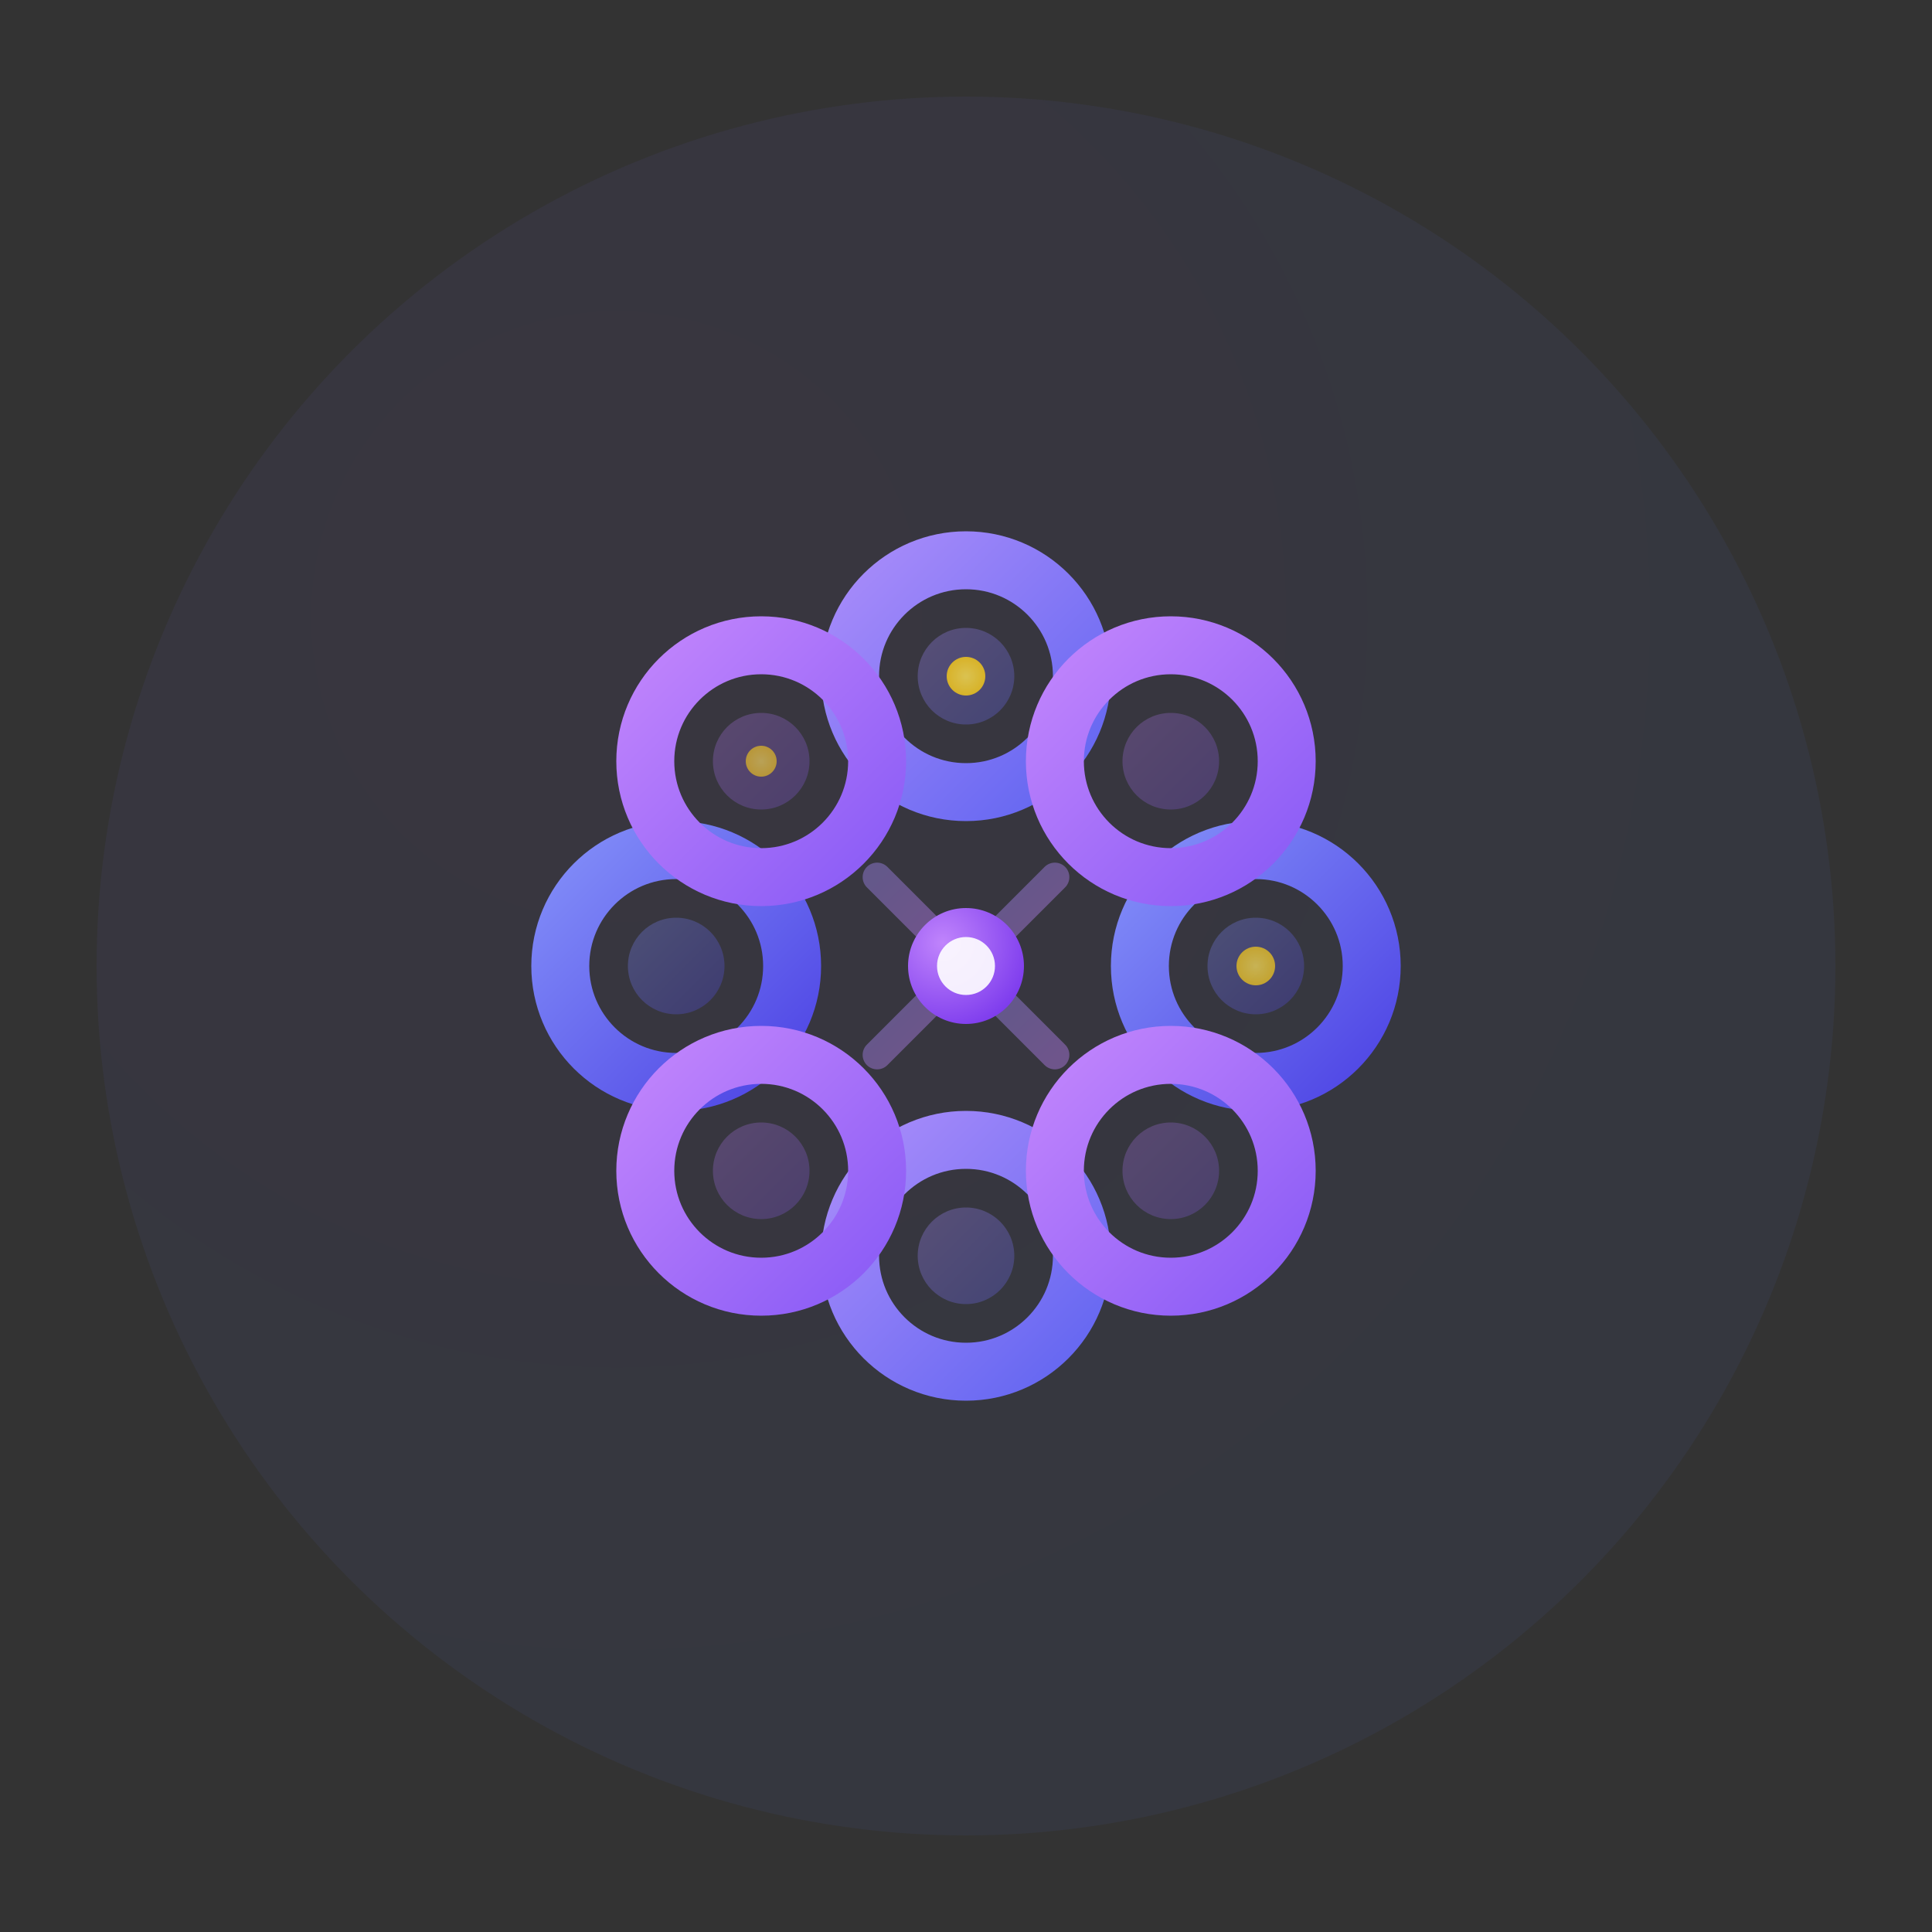 <?xml version="1.0" encoding="UTF-8"?>
<svg width="100" height="100" viewBox="0 0 100 100" fill="none" xmlns="http://www.w3.org/2000/svg">
  <rect x="0" y="0" width="100" height="100" fill="#333333" stroke="none"/>
  <!-- Background neural glow -->
  <circle cx="50" cy="50" r="45" fill="url(#neuralGlow)" opacity="0.06"/>
  
  <!-- Connection lines between nodes -->
  <g stroke-linecap="round" opacity="0.4">
    <!-- Primary cross connections -->
    <line x1="50" y1="41" x2="50" y2="44" stroke="url(#connectionGrad)" stroke-width="2"/>
    <line x1="59" y1="50" x2="56" y2="50" stroke="url(#connectionGrad)" stroke-width="2"/>
    <line x1="50" y1="59" x2="50" y2="56" stroke="url(#connectionGrad)" stroke-width="2"/>
    <line x1="41" y1="50" x2="44" y2="50" stroke="url(#connectionGrad)" stroke-width="2"/>
    
    <!-- Diagonal connections -->
    <line x1="54.6" y1="45.4" x2="52.1" y2="47.9" stroke="url(#connectionGrad)" stroke-width="1.5"/>
    <line x1="54.6" y1="54.6" x2="52.1" y2="52.1" stroke="url(#connectionGrad)" stroke-width="1.5"/>
    <line x1="45.4" y1="54.6" x2="47.9" y2="52.1" stroke="url(#connectionGrad)" stroke-width="1.5"/>
    <line x1="45.4" y1="45.4" x2="47.9" y2="47.9" stroke="url(#connectionGrad)" stroke-width="1.5"/>
  </g>
  
  <!-- Central hub -->
  <circle cx="50" cy="50" r="3" fill="url(#centralGradient)"/>
  <circle cx="50" cy="50" r="1.5" fill="white" opacity="0.9"/>
  
  <!-- Inner ring - larger circles -->
  <circle cx="50" cy="35" r="6" fill="none" stroke="url(#nodeGradient1)" stroke-width="3"/>
  <circle cx="50" cy="35" r="2.5" fill="url(#nodeGradient1)" opacity="0.3"/>
  
  <circle cx="65" cy="50" r="6" fill="none" stroke="url(#nodeGradient2)" stroke-width="3"/>
  <circle cx="65" cy="50" r="2.5" fill="url(#nodeGradient2)" opacity="0.3"/>
  
  <circle cx="50" cy="65" r="6" fill="none" stroke="url(#nodeGradient1)" stroke-width="3"/>
  <circle cx="50" cy="65" r="2.5" fill="url(#nodeGradient1)" opacity="0.3"/>
  
  <circle cx="35" cy="50" r="6" fill="none" stroke="url(#nodeGradient2)" stroke-width="3"/>
  <circle cx="35" cy="50" r="2.5" fill="url(#nodeGradient2)" opacity="0.3"/>
  
  <!-- Diagonal inner ring -->
  <circle cx="60.6" cy="39.4" r="6" fill="none" stroke="url(#nodeGradient3)" stroke-width="3"/>
  <circle cx="60.6" cy="39.4" r="2.5" fill="url(#nodeGradient3)" opacity="0.25"/>
  
  <circle cx="60.6" cy="60.6" r="6" fill="none" stroke="url(#nodeGradient3)" stroke-width="3"/>
  <circle cx="60.6" cy="60.6" r="2.5" fill="url(#nodeGradient3)" opacity="0.25"/>
  
  <circle cx="39.4" cy="60.6" r="6" fill="none" stroke="url(#nodeGradient3)" stroke-width="3"/>
  <circle cx="39.4" cy="60.6" r="2.5" fill="url(#nodeGradient3)" opacity="0.25"/>
  
  <circle cx="39.4" cy="39.4" r="6" fill="none" stroke="url(#nodeGradient3)" stroke-width="3"/>
  <circle cx="39.4" cy="39.4" r="2.5" fill="url(#nodeGradient3)" opacity="0.25"/>
  
  <!-- Neural activity indicators -->
  <g>
    <circle cx="50" cy="35" r="1" fill="url(#activityGradient)" opacity="0.8">
      <animate attributeName="opacity" values="0.3;1;0.3" dur="3s" repeatCount="indefinite"/>
    </circle>
    <circle cx="65" cy="50" r="1" fill="url(#activityGradient)" opacity="0.7">
      <animate attributeName="opacity" values="1;0.3;1" dur="2.5s" repeatCount="indefinite"/>
    </circle>
    <circle cx="39.4" cy="39.4" r="0.8" fill="url(#activityGradient)" opacity="0.6">
      <animate attributeName="opacity" values="0.5;0.9;0.5" dur="2s" repeatCount="indefinite"/>
    </circle>
  </g>
  
  <!-- Gradients -->
  <defs>
    <!-- Neural background glow -->
    <radialGradient id="neuralGlow" cx="0.3" cy="0.3" r="1">
      <stop offset="0%" stop-color="#8B5CF6"/>
      <stop offset="100%" stop-color="#3B82F6"/>
    </radialGradient>
    
    <!-- Central hub gradient -->
    <radialGradient id="centralGradient" cx="0.3" cy="0.3" r="0.8">
      <stop offset="0%" stop-color="#C084FC"/>
      <stop offset="100%" stop-color="#7C3AED"/>
    </radialGradient>
    
    <!-- Node gradients -->
    <linearGradient id="nodeGradient1" x1="0%" y1="0%" x2="100%" y2="100%">
      <stop offset="0%" stop-color="#A78BFA"/>
      <stop offset="100%" stop-color="#6366F1"/>
    </linearGradient>
    
    <linearGradient id="nodeGradient2" x1="0%" y1="0%" x2="100%" y2="100%">
      <stop offset="0%" stop-color="#818CF8"/>
      <stop offset="100%" stop-color="#4F46E5"/>
    </linearGradient>
    
    <linearGradient id="nodeGradient3" x1="0%" y1="0%" x2="100%" y2="100%">
      <stop offset="0%" stop-color="#C084FC"/>
      <stop offset="100%" stop-color="#8B5CF6"/>
    </linearGradient>
    
    <!-- Connection gradient -->
    <linearGradient id="connectionGrad" x1="0%" y1="0%" x2="100%" y2="100%">
      <stop offset="0%" stop-color="#A78BFA"/>
      <stop offset="100%" stop-color="#C084FC"/>
    </linearGradient>
    
    <!-- Activity gradient -->
    <radialGradient id="activityGradient">
      <stop offset="0%" stop-color="#FDE047"/>
      <stop offset="100%" stop-color="#FACC15"/>
    </radialGradient>
  </defs>
</svg>
